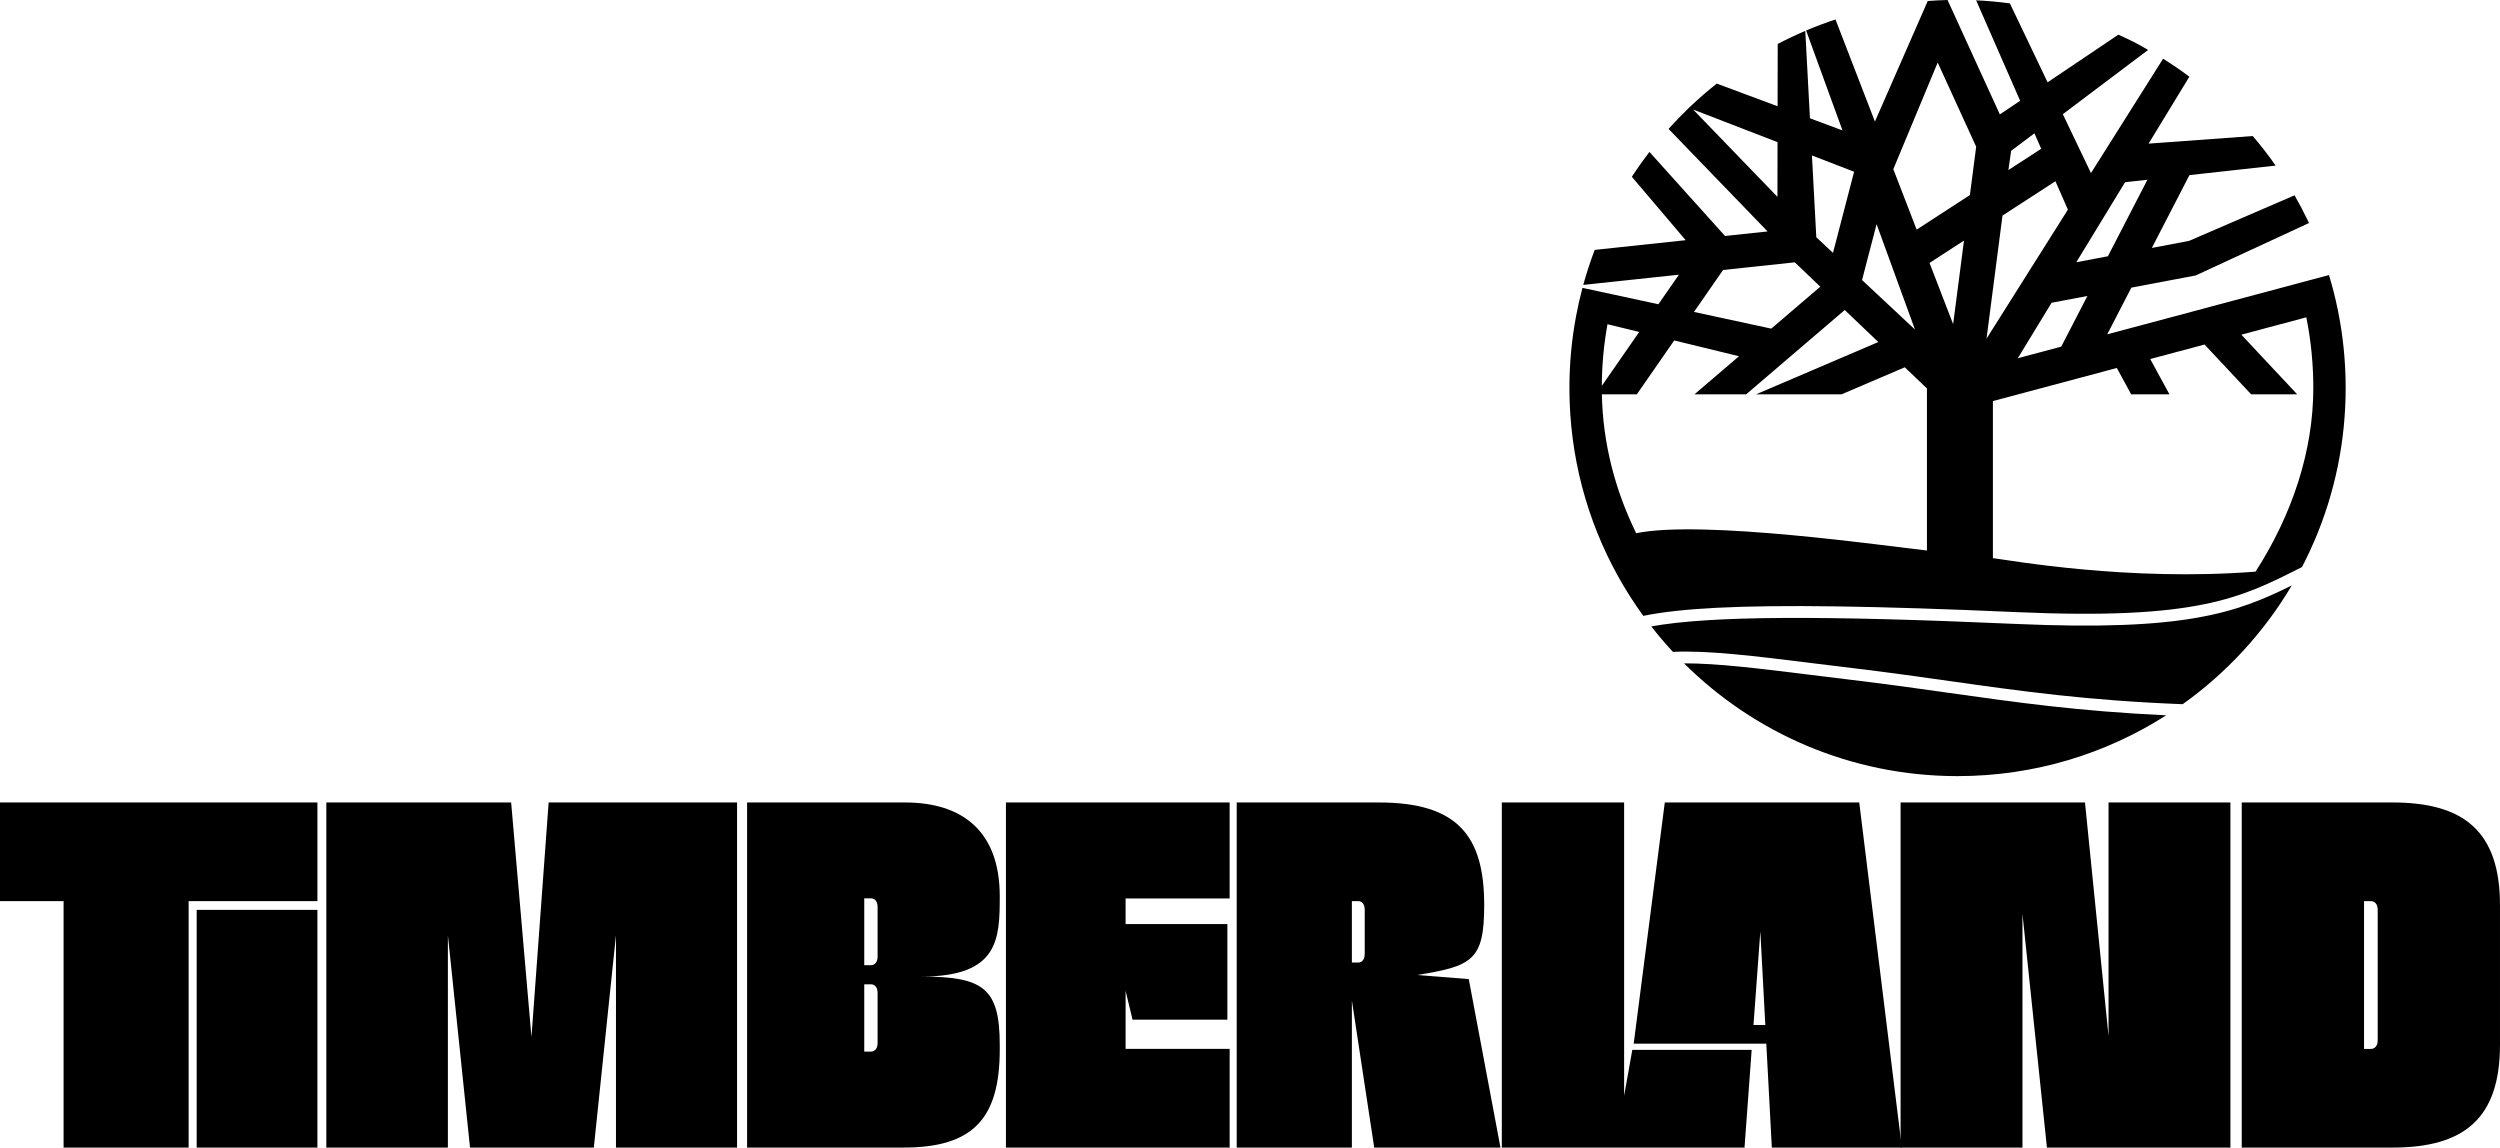 <?xml version="1.0" encoding="utf-8"?>
<!-- Generator: Adobe Adobe Illustrator 24.2.0, SVG Export Plug-In . SVG Version: 6.00 Build 0)  -->
<svg version="1.1" id="Layer_1" xmlns="http://www.w3.org/2000/svg" xmlns:xlink="http://www.w3.org/1999/xlink" x="0px" y="0px"
	 width="2008.58px" height="922px" viewBox="0 0 2008.58 922" style="enable-background:new 0 0 2008.58 922;" xml:space="preserve"
	>
<path d="M1619.98,501.3c-156.26-6.9-245.99-6.6-293.29,1.99c5.5,7.06,11.3,13.88,17.38,20.43c28.42-1.29,65.37,3.3,112.21,9.11
	c10.47,1.3,21.3,2.64,32.73,4.01c28.53,3.41,53.94,7.01,78.51,10.49c56.12,7.95,109.48,15.5,186.11,18.44
	c35.46-25.28,65.4-57.81,87.66-95.43C1796.83,492.37,1755.86,507.31,1619.98,501.3z"/>
<path d="M1566.19,556.73c-24.52-3.47-49.88-7.06-78.3-10.46c-11.46-1.37-22.3-2.71-32.78-4.02c-42.01-5.21-75.8-9.39-102.11-9.29
	c56.37,56,134.03,90.6,219.76,90.6c61.7,0,119.22-17.92,167.63-48.85C1670.1,571.44,1619.38,564.26,1566.19,556.73z"/>
<g>
	<path d="M1878.12,248.21c-1.91-9.23-4.23-18.31-6.94-27.22l-25.12,6.71l-153.04,40.92l9.78-18.94l9.59-18.57l51.71-9.8l67.4-31.19
		l23.6-10.92c-0.56-1.21-1.13-2.41-1.72-3.6c-3.08-6.35-6.37-12.58-9.87-18.68l-24.02,10.38l-60.74,26.23l-29.88,5.66l30.2-58.5
		h0.01l39.41-4.36l29.85-3.3c-5.75-8.21-11.89-16.14-18.39-23.74l-33.02,2.41l-33.65,2.45l-2.45,0.18l-14.58,1.06l19.18-31.48
		l13.59-22.3c-6.83-5.09-13.87-9.91-21.11-14.44l-13.86,21.98l-44.09,69.9l-22.61-47.31l68.52-51.63
		c-9.17-5.39-14.15-7.82-23.9-12.26l-25.76,17.34h-0.01l-31.1,20.93l-16.63-34.81L1614.8,2.72c-8.93-1.21-17.97-2.04-27.12-2.46
		l11.77,26.86l23.6,53.83l-16.31,10.98l-30.17-66.01l-5.04-11.04L1564.72,0c-5.34,0.14-10.65,0.41-15.92,0.81l-7.14,16.31
		l-4.83,11.01l-30.46,69.54l-22.3-57.75l-9.38-24.28c-8.01,2.64-15.88,5.61-23.59,8.88l8.91,24.48l20.3,55.77l-26.14-9.73
		l-2.26-42.42l-1.49-27.81c-7.54,3.22-14.92,6.73-22.14,10.51l-0.06,29.74l-0.04,20.3l-19.93-7.42l-28.95-10.78
		c-7.37,5.83-14.48,11.99-21.29,18.47c-0.37,0.35-0.74,0.7-1.11,1.05c-5.64,5.43-11.09,11.05-16.32,16.88l18.11,18.76l61.45,63.62
		l-34.19,3.65l-43.03-47.85l-17.7-19.68c-0.01,0.02-0.03,0.03-0.04,0.05c-4.94,6.45-9.65,13.09-14.09,19.93l17.63,20.76l25.61,30.17
		l-2.89,0.31l-40.84,4.36l-29.36,3.13c-3.49,9.18-6.56,18.56-9.19,28.13l27.97-2.98l48.88-5.22l-16.48,23.75l-35.58-7.69
		l-25.42-5.49c-2.03,7.58-3.77,15.27-5.21,23.07c-3.47,18.6-5.28,37.78-5.28,57.39c0,54.88,14.18,106.46,39.07,151.25
		c6.13,11.04,12.91,21.66,20.29,31.82c15.15-3.12,34.43-5.22,58.62-6.47c51.26-2.64,128-1.53,241.49,3.48
		c144.74,6.4,179.62-11.22,227.89-35.61c0.39-0.2,0.79-0.4,1.19-0.6c0.62-1.18,1.23-2.36,1.83-3.55c3.04-6.01,5.88-12.13,8.53-18.36
		c15.93-37.46,24.75-78.68,24.75-121.96C1884.59,289.96,1882.36,268.72,1878.12,248.21z M1707.35,146.4l17.95-1.98l-31.74,61.46
		l-25.4,4.82L1707.35,146.4z M1677.08,237.8l-16.13,31.25l-4.88,9.45l-34.91,9.33l15.26-25.04l11.9-19.54h0.01L1677.08,237.8z
		 M1615.81,121.2l18.71-14.09l5.45,12.43l-26.36,17.1L1615.81,121.2z M1507.71,180.07l30.83,84.68L1496.03,225L1507.71,180.07z
		 M1489.64,137.98l-16.96,65.18l-13.4-12.53l-3.51-65.74L1489.64,137.98z M1376.08,104.33L1360.3,88l23.65,9.13l44.18,17.08
		l-0.08,43.94L1376.08,104.33z M1379.3,224.22l0.7-1.01l4.37-6.3h0.01l23.85-2.54l33.75-3.61l20.51,19.57l-39.4,33.7L1361,250.62
		L1379.3,224.22z M1291.5,260.49l25.5,6.2l-30.06,43.33C1287.03,293.26,1288.56,276.71,1291.5,260.49z M1548.16,442.3
		c-30.89-3.32-180.2-24.93-233.59-13.89c-16.78-34.18-26.79-71.9-27.58-111.57h28.08l30.04-43.31l52.06,12.67l-35.82,30.64h41.54
		l79.23-67.77l26.98,25.74l-98.28,42.03h68.67l50.86-21.75l17.81,16.99V442.3z M1569.22,260.42l-18.98-49.16l27.69-17.98
		L1569.22,260.42z M1582.68,156.72l-42.78,27.77l-18.75-48.56l35.65-85.68l30.92,67.64L1582.68,156.72z M1608.87,173.2l42.53-27.6
		l10.01,22.84v0.01l-31.18,49.43l-8.81,13.97l-25.38,40.24L1608.87,173.2z M1812.19,459.27c-102.18,8.01-196.48-9.03-211.03-10.85
		V322.25l99.56-26.61l11.55,21.2h30.74l-15.45-28.38l43.63-11.66l37.48,40.04h36.99l-44.89-47.95l52.2-13.95
		c3.74,18.55,5.62,37.52,5.62,56.79C1858.59,362.33,1841.62,413.54,1812.19,459.27z"/>
</g>
<path d="M255.02,644.73V724H151.55v198H51.09V724H0v-79.27H255.02z"/>
<path d="M158.02,922V731h97v191H158.02z"/>
<path d="M410.67,644.73L427,833.23l13.79-188.5h151.39V922h-97.29V751.4L477.1,922h-99.47l-17.79-170.6V922h-97.66V644.73H410.67z"
	/>
<path d="M727.07,644.73c46.42,0,76.16,23.38,76.16,75.25c0,34.34-0.67,64.63-62.9,64.63c49.75,0,62.9,9.32,62.9,54.83v3.65
	c0,55.53-21.22,78.91-77.33,78.91H600.24V644.73H727.07z M705.09,728.7c0-4.38-2.14-6.94-5.36-6.94h-5.36v53.7h5.36
	c3.22,0,5.36-2.56,5.36-6.94V728.7z M705.09,797.76c0-4.38-2.14-6.94-5.36-6.94h-5.36v54.07h5.36c3.22,0,5.36-2.56,5.36-6.94V797.76
	z"/>
<path d="M904.34,721.82v20.58h81.77v76.82h-76.2l-5.57-23.18v46.68h83.6V922H808.2V644.73h179.73v77.1H904.34z"/>
<path d="M1107.81,644.73c63.34,0,84.65,26.86,84.65,82.39c0,44.57-9.58,49.03-53.9,56.24l41.5,3.27L1205.53,922h-101.44
	l-17.95-118.13V922h-92.53V644.73H1107.81z M1086.14,773.32h5.16c3.1,0,5.16-2.56,5.16-6.94v-35.44c0-4.38-2.06-6.94-5.16-6.94
	h-5.16V773.32z"/>
<polygon points="1407.35,843.5 1401.6,922 1206.6,922 1206.6,644.73 1304.87,644.73 1304.87,880.37 1311.45,843.5 "/>
<path d="M1526.99,922V644.73h148.15l18.93,187.77V644.73h97.92V922h-147.42l-19.66-187.77V922H1526.99z"/>
<path d="M1801.08,922V644.73h121.28c57.35,0,86.21,23.38,86.21,82.56v112.15c0,59.18-28.86,82.56-86.21,82.56H1801.08z
	 M1910.31,730.94c0-4.38-2.19-6.94-5.48-6.94h-5.48v118.73h5.48c3.29,0,5.48-2.56,5.48-6.94V730.94z"/>
<path d="M1493.77,644.73h-156.22L1314.5,823.5l-1.93,15h106.54l4.44,83.5H1528L1493.77,644.73z M1408.81,823.5l5.5-75.14l4,75.14
	H1408.81z"/>
</svg>
